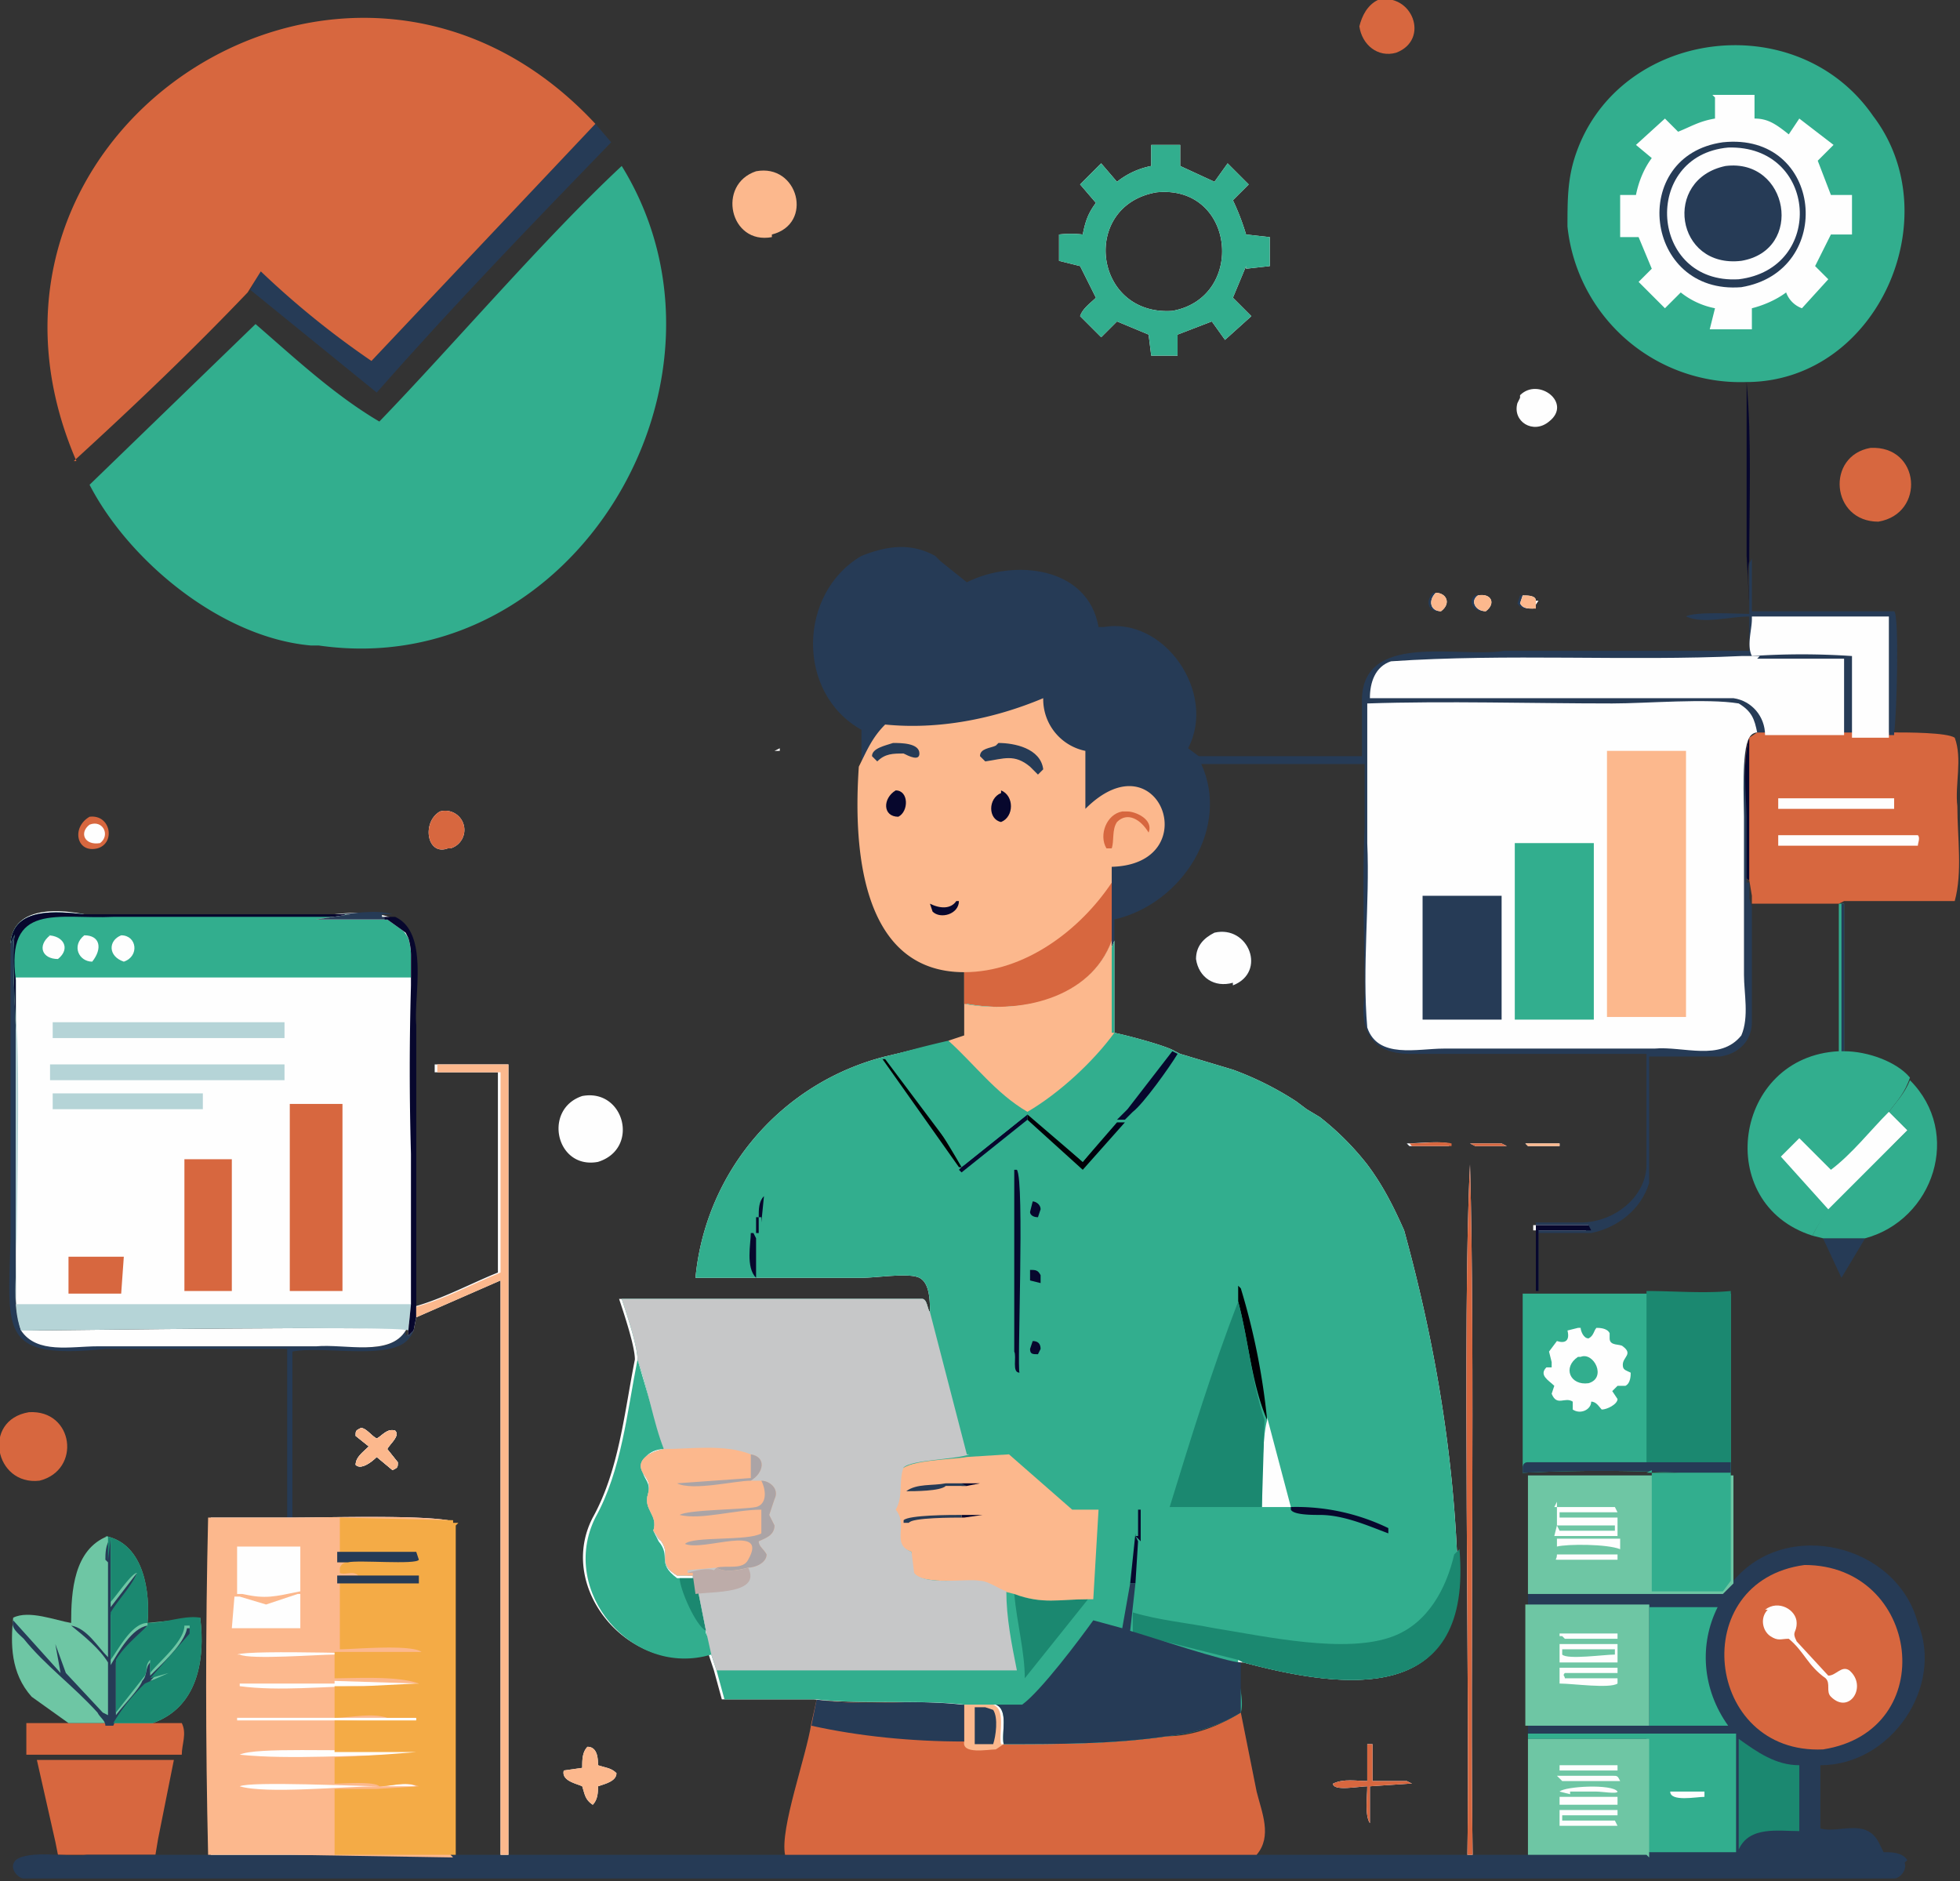 <svg xmlns="http://www.w3.org/2000/svg" data-name="Layer 1" viewBox="0 0 74.4 71.4"><rect x="0" y="0" width="74.4" height="71.4" fill="#333333" stroke="none"/><defs><linearGradient id="a" x1="1304.6" x2="1322.1" y1="-1001.3" y2="-977.2" gradientTransform="matrix(.07 0 0 -.07 -55.5 -29.8)" gradientUnits="userSpaceOnUse"><stop offset="0" stop-color="#000005"/><stop offset="1" stop-color="#00011a"/></linearGradient></defs><path d="M66.3 21v-6.5c.2 2.2.1 4.6.1 6.8-.1.4 0 1.2 0 1.6l-.1-1.8Z" fill="#07072d"/><path d="M69.2 47h1.6l-.9 1.5-.7-1.5Z" fill="#263b56"/><path d="M3.4 31c.8-.1 1 1 .3 1.2-.8.2-1-.8-.3-1.2Z" fill="#d7673f"/><path d="M3.4 31.3c.5-.2.8.4.4.7-.6.1-.8-.4-.4-.7Z" fill="#fefefe"/><path d="m22.6 4.7.6.7c-3 3.1-6 6.2-8.9 9.5L9.5 11l.4-.8c1.3 1.3 2.8 2.3 4.2 3.5l8.5-9Z" fill="#263b56"/><path d="M1.1 53.6c1.7-.1 2 2.2.4 2.6-1.7.2-2.2-2.3-.4-2.6ZM71 17c1.9-.1 2.1 2.5.3 2.8-1.8 0-2-2.5-.3-2.8ZM4.3 65.4h2.6c.2.4 0 .8 0 1.2H1v-1.2h3.3Z" fill="#d7673f"/><path d="M15.7 50.5a1 1 0 0 1-.6.6c-1 .4-3 0-4 .2v6.4h-.2v-6.5H4C0 51.6.3 50.6.4 47V35.8l.2-.4c-.2.2 0 3.2 0 3.7v10.2a2.4 2.4 0 0 0 .2 1.1l.3.4.2.1.3.1c1.7.2 4 0 5.7.1H12c1-.2 2.7.5 3.4-.6v.2l.3-.2Z" fill="#263b56"/><path d="M.8 50.5H1c1.3 0 14.4-.2 14.4 0-.6 1-2.3.5-3.4.6H3.7c-1 0-2.3.3-2.9-.6Z" fill="#fefefe"/><path d="M72.5 41c2 2 .9 5.3-1.7 6h-1.6l-.4-.1c.8-1.7 2.4-2.7 3.6-4l-.7-.7c.3-.4.6-.7.8-1.2Z" fill="#32ae8e"/><path d="M1.4 66.8h5.2l-.6 3-.1.6H2.2l-.1-.5-.7-3.1Z" fill="#d7673f"/><path d="M69.8 34.3h.2v5.6c.9 0 2 .4 2.5 1-.2.6-.5.9-.8 1.3l.7.7c-1.2 1.3-2.8 2.4-3.6 4-3.8-1.2-3-6.8 1-7v-5.6Z" fill="#32ae8e"/><path d="M69.8 34.3h.2v5.6h-.1v-5.6Z" fill="#263b56"/><path d="M69.5 44.4c.8-.6 1.5-1.5 2.2-2.2l.7.7-3 3-1.8-2 .7-.7 1.2 1.2Z" fill="#fefefe"/><path d="M4 58.3c1.5.3 1.7 2.2 1.6 3.3l2-.2c.2 1.6-.1 3.4-1.8 4H2.6l-1.4-1c-.8-.9-.8-2-.7-3 .6-.3 1.6.1 2.2.2 0-1.2.1-2.8 1.4-3.3Z" fill="#6ec6a4"/><path d="M4 59.2c0-.2 0-.6.2-.8V61l1-1.3c-.2.6-.7 1.1-1 1.6v1.9c.3-.5.8-1.4 1.4-1.5-.4.5-1 .9-1.2 1.4v2c.3-.4.9-1 1-1.3.2-.2.1-.5.3-.7v.5c.4-.4 1.3-1.2 1.4-1.8h.1v.3c-.1.3-1.2 1.4-1.5 1.7l.7-.2-.9.4c-.3.2-1 1-1.2 1.5H4c0-.2-.2-.3-.3-.5-.9-1-2-1.8-2.8-2.8-.2-.2-.5-.4-.4-.7l1.8 2-.2-1.1.4 1.1L3.9 65l.2.1v-2c-.3-.5-.9-1-1.4-1.4.6.1 1 .8 1.4 1.2v-3.6Z" fill="#263b56"/><path d="M4 58.3c1.5.3 1.7 2.2 1.6 3.3-.6 0-1.1 1-1.4 1.4v-1.8c.3-.5.8-1 1-1.5-.2 0-.8.9-1 1.1v-2.4l-.1.8v-.9Zm1.6 3.3c.7 0 1.4-.3 2-.2.2 1.6-.1 3.4-1.8 4H4.3a7 7 0 0 1 1.2-1.5l.9-.4-.7.2L7.2 62v-.3H7c0 .6-1 1.4-1.3 1.8V63c-.2.2-.1.4-.2.6L4.4 65v-2c.3-.5.8-.9 1.2-1.3Z" fill="#1b8870"/><path d="M71.7 27.9v-.7.6h.2c.5 0 2 0 2.3.2.3.8 0 1.8.1 2.6 0 1.2.2 2.5-.1 3.6H70l-.2.1h-3.3V34l-.1-.6c-.4 0 0-2-.2-2.3 0-.7 0-2.6.2-3.1l.3-.2h5Z" fill="#d7673f"/><path d="M66.4 28v5.4c-.4 0 0-2-.2-2.3 0-.7 0-2.6.2-3.1Z" fill="#07072d"/><path d="M67.5 30.3h4.4v.4h-4.4v-.4Zm0 1.4h5.3c.1.1 0 .3 0 .4h-5.3v-.4Z" fill="#fefefe"/><path d="M65.7 55.4v.5h-1.9a62 62 0 0 0-6 0v-6.8h.5v-2.4 2.4h7.4v6.3Z" fill="#32ae8e"/><path d="M59.9 50.4h.1c0 .1.1.4.3.4.2-.1.2-.3.3-.4.1 0 .4 0 .5.2v.2c0 .3.4.2.5.3.4.3 0 .4 0 .7 0 .2.1.2.3.3 0 .1 0 .4-.2.5h-.3l-.2.2.2.3c0 .2-.4.4-.6.4-.1-.1-.2-.3-.4-.3 0 .3-.4.5-.7.3v-.3c-.3-.2-.6.2-.8-.3l.1-.3c-.2-.2-.6-.4-.3-.7h.2v-.2l-.1-.4.3-.4c.3.1.5 0 .4-.4l.4-.1Z" fill="#fefefe"/><path d="M60 51.5c.5-.2 1 .8.3 1-.7.1-1-.6-.4-1Z" fill="#32ae8e"/><path d="M65.7 55.4v.5h-1.9a62 62 0 0 0-6 0v-.2s0-.2.2-.2h4.5V49c1 0 2.2.1 3.2 0v6.3Z" fill="#1b8870"/><path d="M65.7 55.4v.5h-1.9a62 62 0 0 0-6 0v-.2s0-.2.2-.2h7.7Z" fill="#263b56"/><path d="M2.9 17.5C-2.5 5 13.3-5.3 22.6 4.7l-8.5 9a33 33 0 0 1-4.2-3.4l-.5.8c-2.1 2.2-4.3 4.3-6.6 6.4Z" fill="#d7673f"/><path d="M14.4 16c2.8-2.9 6.3-7 9.2-9.7 5 8.1-1.8 19.6-11.5 18.2h-.3c-3.4-.3-6.9-3.2-8.4-6.1l6.3-6.1c1.5 1.3 3 2.7 4.7 3.7Zm51.9 5v2.1V17v4Zm.1-6.5h-.1V17v-2.5a6.6 6.6 0 0 1-6.8-5.9c0-1 0-1.8.3-2.7 1.6-4.8 8.4-5.7 11.3-1.5 2.9 3.8.2 10-4.7 10.1Z" fill="#32ae8e"/><path d="M65 3.6h1.6v.9c.5 0 .8.2 1.3.6l.4-.6 1.3 1-.6.6.5 1.3h.8v1.5h-.8l-.6 1.2.5.5-1 1.1a1 1 0 0 1-.6-.6c-.4.3-.9.5-1.3.6v.8h-1.6l.2-.8a3 3 0 0 1-1.3-.6l-.6.6-1-1 .5-.5-.5-1.2h-.7V7.4h.6c.1-.5.3-1 .6-1.4l-.6-.5 1.1-1 .5.5c.5-.2.8-.4 1.4-.5v-.8Z" fill="#fefefe"/><path d="M65.4 5.4c3.8-.4 4.3 4.9.7 5.5-3.7.3-4.3-5-.7-5.5Z" fill="#263b56"/><path d="M65.6 5.6c3.4-.1 3.7 4.6.4 5-3.4.2-3.7-4.7-.4-5Z" fill="#fefefe"/><path d="M65.5 6.3c2.4-.3 3 3.2.6 3.6-2.5.3-3-3.1-.6-3.6Z" fill="#263b56"/><path d="M15.6 38.7v-2.4a2.3 2.3 0 0 0-.1-.7l-.1-.2-.7-.5c-.9-.2-2 0-2.8 0l1.3-.2h-10c-1-.2-2.7-.3-2.8 1.1l.2-.4c-.2.2 0 3.2 0 3.7v10.2a5 5 0 0 0 .2 1.2 177 177 0 0 1 14.6 0c.2-.3.2-.6.2-1V38.8Z" fill="#fefefe"/><path d="M2.7 47.7h2l-.1 1.4h-2v-1.4Z" fill="#d7673f"/><path d="M2 41.5h5.7v.6H2v-.6Zm0-1.1h8.8v.6H1.9v-.6Zm0-1.6h8.8v.6H2v-.6Z" fill="#b5d4d7"/><path d="M7 44h1.8v5H7v-5Zm4-2.1h2V49h-2v-7.2Z" fill="#d7673f"/><path d="M.6 38.7c.2 1.5 0 9 0 10.8h15v-.7.8l-.1.9c-.1-.2-13.2 0-14.5 0H.8C.4 49.5.7 48 .6 47v-8.4Z" fill="#b5d4d7"/><path d="M15.6 36.3a2.3 2.3 0 0 0-.1-.7c-.2-.3-.4-.6-.8-.7H12l1.2-.2h-10c-1-.1-2.7-.3-2.8 1.1l.2-.4c-.2.2 0 3.2 0 3.7v-2h15v-.8Z" fill="#32ae8e"/><path d="M4.6 35.5c.6 0 .7.8.1 1-.6-.2-.6-.8-.1-1Zm-1.4 0c.6 0 .7.5.3 1-.5 0-.8-.6-.3-1Zm-1.4 0c.6 0 .9.5.4.9-.6 0-.8-.5-.3-.9Z" fill="#fefefe"/><path d="M13.1 34.7H3.2c-1-.1-2.7-.3-2.8 1.1l.2-.4c-.2.2 0 3.2 0 3.7v-1.9c-.4-3 1.6-2.3 3.7-2.4H13Z" fill="#07072d"/><path d="M72.3 70.7c.1.3-.2.6-.4.6H.9c-.2 0-.6-.4-.3-.7.5-.4 2-.1 2.7-.2h26.6c-.3-1 .7-3.7.9-5l.2-.9c1.7.3 3.9 0 5.6.1h1.2c.5.3.2 1.2.2 1.6 2.1 0 4.2 0 6.3-.3 1 0 2-.4 2.8-.9l.6 3c.2.8.6 1.7 0 2.4H58V56h7.8v4c2-2.4 6.2-1.4 7 1.6 1 2.4-1 5.4-3.7 5.4v2.4c.7.2 1.7-.4 2.2.5l.2.4c.3 0 .7 0 .9.3Z" fill="#263b56"/><path d="M66 66c.7.5 1.4 1 2.3 1v2.5c-.8 0-1.9-.2-2.3.7V66Z" fill="#1b8870"/><path d="M62.5 61h2.7c-.7 1.4-.6 3.1.4 4.5h-3v-4.6ZM58 65.8h7.9v4.5h-3.4V66H58Z" fill="#32ae8e"/><path d="M63.4 68h1.3v.2c-.3 0-1.3.2-1.3-.2Z" fill="#fefefe"/><path d="M62.5 70.4H58V66h4.6v4.5Z" fill="#6ec6a4"/><path d="M59.2 67h2.2v.2h-2.2V67Zm0 .4h2c.2 0 .2 0 .3.2h-2.2l-.2-.2Zm.4.7-.4-.1c.2-.2 2-.3 2.2 0 0 .1-.6 0-.8 0h-1Zm-.4.1h2.2v.3h-2.2v-.2Zm0 .5h2.2v.2h-2.1v.2h2l.1.2h-2.2v-.6Z" fill="#fefefe"/><path d="M62.6 65.5h-4.7v-4.6h4.7v4.6Z" fill="#6ec6a4"/><path d="M59.3 62.1h-.1V62h2.2v.2h-2Zm-.1 1.9v-.7h2.2v.2h-2c-.1.1 0 .1 0 .2h2v.2c-.3.2-1.7 0-2.2 0Zm2.2-1.7v.8h-2.2v-.7h2.2Z" fill="#fefefe"/><path d="M59.3 62.6h2v.2c-.4 0-1.8.2-2 0v-.2Zm6.5-2.5-.4.4H58V56h7.8v4Z" fill="#6ec6a4"/><path d="M61.5 58.4v.4c-.5-.2-2-.2-2.4-.1v-.3h2.4ZM59 59h2.4v.2h-2.3c-.1 0 0 0 0-.2Zm0-1.8h2.3l.1.2h-2.2v.2h2.2v.7H59l.1-.4.1.2h2.1v-.2h-2.2V57Z" fill="#fefefe"/><path d="M62.5 55.9h3.2V60l-.3.4H58h4.7v-4.6Z" fill="#32ae8e"/><path d="M68.5 59.4c4.4 0 5.2 6.3.7 7-4.5.2-5.2-6.4-.7-7Z" fill="#d7673f"/><path d="M67 61.1c.5-.4 1.2 0 1.2.5 0 .4-.2.3 0 .7l1.2 1.3c.3 0 .5-.4.8-.2.7.6 0 1.7-.7 1-.2-.2 0-.5-.2-.7-.7-.5-.8-1-1.4-1.5-.3 0-.4.1-.7-.1-.3-.2-.4-.7-.1-1Z" fill="#fefefe"/><path d="M47.8 70.4h-18c-.2-1 .8-3.7 1-5l.2-.9c1.7.3 3.9 0 5.6.1h1.2c.5.3.2 1.2.3 1.6 2 0 4.1 0 6.2-.3 1 0 2-.4 2.8-.9l.6 3c.2.8.6 1.7 0 2.4Z" fill="#d7673f"/><path d="M36.6 64.6h1.2c.5.3.2 1.2.3 1.6l-.3.2c-.3 0-1.3.2-1.2-.3v-1.5Z" fill="#fcb88d"/><path d="m37.4 64.8.3.1c.2.3.1 1 0 1.3H37v-1.4h.5Zm-.8-.2v1.5c-2 0-4-.2-5.8-.6l.2-1c1.7.3 3.9 0 5.6.1Z" fill="#263b56"/><path d="M57.7 15c.7-.7 2 .3 1.1 1-.6.5-1.4 0-1.2-.7l.1-.2Z" fill="#fefefe"/><path d="M46.8 37.3c-.7.2-1.3-.2-1.4-.9 0-.5.3-.8.7-1 1.3-.3 2 1.5.7 2Zm6.7 30.4-1.5.1v1.4c-.2-.3-.1-1-.1-1.4-.3 0-1.3.2-1.3-.1.4-.2.9-.1 1.3-.1v-1.4h.2v1.4h1.3l.2.1ZM55 43.5h-1.5l-.1-.1c.4 0 1.2-.1 1.6 0v.1Zm.7 27c.1-6.1-.2-20.5.1-26.3.2 7.2 0 19 .1 26.2h-.2Zm1.5-27H56l-.2-.1H57l.2.1Zm2 0H58l-.1-.1h1.3v.1Zm-4.6-20.3c-.4 0-.5-.4-.2-.7.4 0 .6.4.2.7Zm1.7 0c-.4 0-.6-.4-.3-.6.5-.1.7.3.3.6Zm2-.4-.2.3c-.2 0-.4 0-.5-.2l.1-.3c.2 0 .5 0 .5.2Z" fill="#263b56"/><path d="M71.9 27.9h-.2v-.3.2h-5s-.2 0-.3.2c-.3.5-.1 2.4-.1 3v2.5h.1v.6l.1.3v4.4c0 .7-.5 1.2-1.2 1.3h-2.7v4.8c-.3 1-1.2 1.7-2.2 1.9h-2V49h-.1v-4.8 2.2H60c1.3 0 2.5-1 2.5-2.2V40h-9c-1.5 0-1.9-1-1.7-2.2 0-2-.1-4.3 0-6.4V29h-6.2c1.1 2.4-.7 5.3-3.3 5.9v.8c-.8 2.2-3.5 2.8-5.6 2.4v-1.2c-4 0-4.2-4.9-4-7.8v-1.4c-2.5-1.4-2.4-5.2 0-6.6 1-.4 1.9-.5 2.8 0l.2.2 1 .8c1.8-.9 4.6-.6 5 1.7h.2c2.3-.4 4.3 2.5 3.2 4.6l.4.3h6.2v-2c-.1-2.8 3.7-1.7 5.4-2h9.3v-1.3c-.8 0-1.7.3-2.4 0 .3-.2 2-.1 2.4-.1V21v.4l.1-.2v2h5.4c.2.1.1 4 0 4.6Z" fill="#263b56"/><path d="M66.5 23.4h5.2V28h-1.4v-3.1a28.2 28.2 0 0 0-3.8 0c-.2-.4 0-1 0-1.4Z" fill="#fefefe"/><path d="M66.7 25H70v2.9h-3c0-.7-.5-1.3-1.2-1.4H52c0-.6.2-1.2.8-1.4 4.4-.3 9 0 13.3-.2h.7Z" fill="#fefefe"/><path d="M42.2 32.9v2.8c-.8 2.2-3.5 2.8-5.6 2.4v-1.2c-4 0-4.2-4.9-4-7.8.3-.6.5-1.1 1-1.6 2 .2 4.1-.2 6-1a2 2 0 0 0 1.6 2v2.2c2.8-2.8 4.6 2.1 1 2.2Z" fill="#fcb88d"/><path d="M36.4 34.2c0 .5-.7.7-1 .4l-.1-.3c.4.2.8.2 1-.1ZM34 30c.5 0 .5.8.1 1-.6 0-.6-.7-.1-1Zm4 0c.5.2.5 1 0 1.2-.5-.1-.5-.9 0-1.1Z" fill="#07072d"/><path d="M42.8 30.8c.3 0 1 .3.8.8-.3-.5-.8-.8-1.2-.4-.2.3-.1.7-.2 1H42c-.3-.5 0-1.3.6-1.4Z" fill="#d7673f"/><path d="M33.9 28.2c.3 0 1 0 1 .4 0 .3-.4.1-.6 0-.4 0-.7 0-1 .3l-.2-.2c0-.3.5-.4.8-.5Zm4 0c.6 0 1.6.2 1.7 1l-.2.2-.3-.3c-.6-.5-1-.3-1.7-.2l-.2-.2c0-.3.4-.3.6-.4Z" fill="#263b56"/><path d="M42.2 35.7c-.8 2.2-3.5 2.9-5.6 2.4v-1.2c2.3 0 4.4-1.6 5.6-3.4v2.2Z" fill="#d7673f"/><path d="M54.7 23.2c-.4 0-.5-.4-.2-.7.4 0 .6.4.2.7Zm1.7 0c-.4 0-.6-.4-.3-.6.5-.1.7.3.3.6Zm2-.4-.2.3c-.2 0-.4 0-.5-.2l.1-.3c.2 0 .5 0 .5.2Z" fill="#fefefe"/><path d="M58.3 22.8v.3c-.3 0-.5 0-.6-.2l.1-.3c.2 0 .5 0 .5.2Zm-1.9.4c-.4 0-.6-.4-.3-.6.5-.1.7.3.3.6Zm-1.7 0c-.4 0-.5-.4-.2-.7.4 0 .6.4.2.7Z" fill="#fcb88d"/><path d="M51.9 26.7c3-.1 6.2 0 9.3 0 1.3 0 3.6-.2 4.8 0 .5.3.6.6.7 1.1 0 0-.2 0-.3.2-.3.5-.2 2.4-.2 3v6c0 .7.2 1.6-.1 2.3-.8 1-2.2.4-3.3.5h-8c-1 0-2.5.4-2.9-.8-.2-2.3.1-4.7 0-7v-5.3Z" fill="#fefefe"/><path d="M54 34h3v4.7h-3v-4.8Z" fill="#263b56"/><path d="M57.5 32h3v6.7h-3v-6.8Z" fill="#32ae8e"/><path d="M61 28.5h3v10.1h-3v-10Z" fill="#fcb88d"/><path d="M46.8 37.3c-.7.2-1.3-.2-1.4-.9 0-.5.3-.8.7-1 1.3-.3 2 1.5.7 2Zm6.7 30.4-1.5.1v1.4c-.2-.3-.1-1-.1-1.4-.3 0-1.3.2-1.3-.1.4-.2.9-.1 1.3-.1v-1.4h.2v1.4h1.3l.2.1ZM55 43.5h-1.5l-.1-.1c.4 0 1.2-.1 1.6 0v.1Zm.7 27c.1-6.1-.2-20.5.1-26.3.2 7.2 0 19 .1 26.2h-.2Zm1.5-27H56l-.2-.1H57l.2.1Zm2 0H58l-.1-.1h1.3v.1Zm1 3.2h-2V49v-4.8 2.3h2.1Z" fill="#fefefe"/><path d="M57.3 43.5H56l-.2-.1H57l.2.1Z" fill="#d7673f"/><path d="M59.4 43.5H58l-.1-.1h1.3v.1Z" fill="#fcb88d"/><path d="M55.1 43.5h-1.5l-.1-.1c.4 0 1.2-.1 1.6 0v.1Z" fill="#d7673f"/><path d="M60.4 46.7h-2V49h-.1v-4.8 2.3h2Z" fill="#07072d"/><path d="m53.5 67.7-1.5.1v1.4c-.2-.3-.1-1-.1-1.4-.3 0-1.3.2-1.3-.1.4-.2.9-.1 1.3-.1v-1.4h.2v1.4h1.3l.2.1ZM53 2c-.7.2-1.3-.3-1.4-1 .1-.4.3-.8.7-1 1.3-.3 2 1.5.7 2Zm2.7 68.4c.1-6-.2-20.4.1-26.2.2 7.2 0 19 .1 26.2h-.2Z" fill="#d7673f"/><path d="M17 32.2c-.8.3-1-1-.3-1.4a.7.7 0 0 1 .4 1.4Zm-3.5 23.4c0-.3.3-.5.5-.7l-.5-.4c0-.2 0-.2.2-.3.2 0 .4.3.6.4.2-.1.4-.4.7-.3.2.2-.2.5-.3.7l.4.5c0 .2 0 .2-.2.3l-.6-.5c-.2.2-.6.5-.8.3Zm3.7 14.8h1.5H8c-.1-4.3-.1-8.5 0-12.8h3c1.5 0 4.7-.1 6 .1v.1h.2l-.1.1v12.5Z" fill="#fefefe"/><path d="M19.3 50.6v19.8H19V48.6L15.8 50l-.1.5-.2.2v-.2l.1-1v-5.7a110.5 110.5 0 0 1 0-6.4v-1.1a2.3 2.3 0 0 0-.1-.7l-.1-.2-.7-.5H12l1.3-.2H10h2.7c3.7-.4 3 1.4 3 4.2v10.7c1.1-.3 2.2-.9 3.2-1.3v-7.6h-2.4v-.3h2.8v10.2Zm3.4-6.5c-1.6.3-2.1-2-.6-2.5 1.6-.3 2.2 2 .6 2.5Zm.7 23.2c0 .3-.4.4-.7.5 0 .2 0 .5-.2.7-.3-.2-.3-.4-.4-.7-.2-.1-.8-.2-.7-.6l.7-.1c0-.3 0-.6.2-.8.4 0 .4.5.4.7.3.1.5.1.7.3Zm6.2-38.9-.2.1h.2Zm17.7-18.2.9-.1V9l-.9-.1a9 9 0 0 0-.5-1.3l.6-.6-.8-.8-.5.7-1.3-.6v-.8h-1.1v.8a3 3 0 0 0-1.3.6l-.6-.7-.8.8.6.7c-.3.4-.4.7-.5 1.2a4 4 0 0 0-.9 0v1l.8.2.6 1.2c-.2.2-.5.4-.6.7l.8.8.6-.6 1.2.5.1.8h1v-.8l1.3-.5.5.7 1-.9-.7-.7.5-1.2Zm-2.8 1.6c-3 .2-3.5-4-.6-4.5 3-.3 3.4 4 .6 4.5ZM29.8 24.4V22v2.3Zm0 3.5v-1.2V28ZM47 63.1V65c-.8.5-1.8.8-2.8.9-2 .3-4.2.3-6.2.3-.1-.4.2-1.3-.3-1.5h-1.2c-1.7-.2-3.9 0-5.6-.2h-3.5l-.3-1.1-.2-.6c-3 .8-5.8-2.5-4.4-5.2 1-1.8 1.2-4 1.6-6 0-.5-.4-1.7-.6-2.3H35c.2 0 .2.4.3.5 0-.4 0-1.1-.4-1.3-.4-.2-1.6 0-2.2 0h-6.3a9.6 9.6 0 0 1 7.2-8.4l2.5-.6.6-.2v-1.2c2.1.4 4.8-.2 5.6-2.4v3.5c.5.1 2 .5 2.3.7l.2.1 2 .6a11.9 11.9 0 0 1 2.4 1.2l.4.3.5.3a10.5 10.5 0 0 1 1.8 1.8c.6.8 1 1.6 1.4 2.5 1.1 4 1.8 8 2 12.1.6 5.8-4 5.4-8.1 4.3Z" fill="#fefefe"/><path d="m14.6 34.8.1.1H12l1.3-.2H10h2.7c.7 0 1.5-.2 2.2 0h-.4v.1Z" fill="#263b56"/><path d="M17 32.2c-.8.3-1-1-.3-1.4a.7.7 0 0 1 .4 1.4Z" fill="#d7673f"/><path d="M23.4 67.3c0 .3-.4.4-.7.5 0 .2 0 .5-.2.7-.3-.2-.3-.4-.4-.7-.2-.1-.8-.2-.7-.6l.7-.1c0-.3 0-.6.2-.8.4 0 .4.5.4.7.3.1.5.1.7.3Z" fill="#fcb88d"/><path d="M15.8 49.2v.8l-.1.5-.2.2v-.2l.1-1v-5.7a110.5 110.5 0 0 1 0-6.4v-1.1a2.3 2.3 0 0 0-.1-.7l-.1-.2-.7-.5h-.1v-.1h.4c1.3.6.7 3 .8 4.1v10.3Z" fill="#07072d"/><path d="M29.3 9c-1.6.3-2.1-2-.6-2.5 1.6-.3 2.2 2 .6 2.4Zm-10 41.6v19.8H19V48.6L15.8 50v-.4c1.1-.3 2.2-.9 3.2-1.3v-7.6h-2.4v-.3h2.7v10.2Z" fill="#fcb88d"/><path d="M27 62.8c-3 .9-5.8-2.4-4.4-5.2 1-1.8 1.2-4 1.6-6l1 3.4c-.5 0-1 .4-.8.9.1.3.3.4.2.8-.2.6.4.8.2 1.4l.2.4c.5.6-.1.8.7 1.4h.6l.2.5.3 1.6c.1.2.3.6.2.8Z" fill="#32ae8e"/><path d="m26.3 59.8.2.6.3 1.5c-.4-.2-1-1.6-1-2h.5Z" fill="#1b8870"/><path d="m47.3 10.2.9-.1V9l-.9-.1a9 9 0 0 0-.5-1.3l.6-.6-.8-.8-.5.7-1.3-.6v-.8h-1.1v.8a3 3 0 0 0-1.3.6l-.6-.7-.8.8.6.7c-.3.4-.4.7-.5 1.2a4 4 0 0 0-.9 0v1l.8.2.6 1.2c-.2.2-.5.4-.6.7l.8.8.6-.6 1.2.5.1.8h1v-.8l1.3-.5.5.7 1-.9-.7-.7.5-1.2Zm-2.8 1.6c-3 .2-3.5-4-.6-4.5 3-.3 3.4 4 .6 4.5Z" fill="#32ae8e"/><path d="M15.1 55.5c0 .2 0 .2-.2.3l-.6-.5c-.2.2-.6.5-.8.3 0-.3.3-.5.5-.7l-.5-.4c0-.2 0-.2.2-.3.2 0 .4.3.6.4.2-.1.4-.4.7-.3.2.2-.2.5-.3.7l.4.5Z" fill="#fefefe"/><path d="M15.1 55.5c0 .2 0 .2-.2.3l-.6-.5c-.2.2-.6.5-.8.3 0-.3.3-.5.5-.7l-.5-.4c0-.2 0-.2.2-.3.2 0 .4.3.6.4.2-.1.4-.4.7-.3.2.2-.2.5-.3.7l.4.5Zm2.1 15-6.2-.1H7.9c-.1-4.3-.1-8.5 0-12.8H11c1.5 0 4.7-.1 6 .1v.1h.2l-.1.1v12.5Z" fill="#fcb88d"/><path d="M9 62.8c.5-.2 6 0 6.9 0h-3.2c-.6 0-3.2.2-3.6 0Zm5.3 5c-1.2 0-4.2.3-5.2 0 .4-.2 4.6 0 5.3 0 .4 0 1-.2 1.4 0h-1.5Zm.4-2.6h1.2v.1-.1.1c-.4.1-2.7 0-3.2 0H9v-.1h5.7Zm-.7 1.2h1.8v.1l-.2.1c-2 0-4.6.2-6.5 0 .6-.3 4-.1 5-.2Zm-1.3-2.6 3.2.1v.1h-2.1c-1.5 0-3.2.2-4.7 0v-.1h3.6Zm-1.3-3.3v1.3H8.8l.1-1.2h.2l1 .3 1.2-.4Z" fill="#fefefe"/><path d="M9 58.7h2.4v1.7c-1 .2-1.3.3-2.2.1H9v-1.8Z" fill="#fefefe"/><path d="M17.2 70.4H11h1.7v-2.5h1.6l1.6-.1c-.5-.2-1 0-1.5 0-.2-.2-1.4-.1-1.7-.1v-1a70.5 70.5 0 0 0 3.1-.2h-3.1v-1.2h3.1v-.1h-1.1c-.6-.2-1.4 0-2 0V64h1.1l2-.1h.1c-.8-.3-2.4-.2-3.2-.2v-1H16c-.4-.3-2.6-.1-3.1-.1v-2.8h.7c-.2-.2-.5 0-.7-.1v-.2c.1-.2.2-.2.4-.2h-.4v-1.7l4.3.1v.1h.2l-.1.1v12.5Z" fill="#f4ab46"/><path d="M13.5 59.8h2.4v.3h-3.1v-.3h.7Zm-.7-.9h3l.1.3c-.1.2-2.3 0-2.7.1h-.4v-.4Z" fill="#263b56"/><path d="M47 63v.7c.1.4.2 1 .1 1.3-.8.5-1.8.8-2.8.9-2 .3-4.2.3-6.2.3-.1-.4.2-1.3-.3-1.5h-1.2c-1.7-.2-3.9 0-5.6-.2h-3.5l-.3-1.1-.2-.6-.2-.9-.3-1.5-.2-.6h-.6c-.8-.5-.2-.7-.6-1.3l-.3-.4c.2-.6-.4-.8-.2-1.4.1-.4 0-.5-.2-.8-.3-.5.3-.8.8-.9-.4-1-.6-2.3-1-3.4 0-.5-.4-1.7-.6-2.3H35c.2 0 .2.4.3.5 0-.4 0-1.1-.4-1.3-.4-.2-1.6 0-2.2 0h-6.3a9.6 9.6 0 0 1 7.2-8.4l2.5-.6.6-.2v-1.2c2.1.4 4.8-.2 5.6-2.4v3.5c.5.1 2 .5 2.3.7l.2.1 2 .6a11.9 11.9 0 0 1 2.4 1.2l.4.3.5.3a10.5 10.5 0 0 1 1.8 1.8c.6.8 1 1.6 1.4 2.5 1.1 4 1.8 8 2 12.1.6 5.8-4 5.4-8.1 4.3Z" fill="#32ae8e"/><path d="M28.8 46.2v.8-.2h-.1v-.6Zm10.3 2c.2 0 .3 0 .4.2v.3l-.4-.1v-.3Z" fill="#07072d"/><path d="M28.8 46.2c0-.3 0-.6.2-.8l-.1 1v-.2h-.1Zm10.4-.6c.1 0 .3.1.3.3l-.1.3c-.2 0-.3-.1-.3-.2l.1-.4Zm0 5.3c.2 0 .3.1.3.3l-.1.2c-.2 0-.3 0-.3-.2l.1-.3Zm4 7.4v-1h.1v1.2l-.2-.2ZM28.5 46.8h.1l.1.2v1.5c-.4-.4-.2-1.3-.2-1.7Z" fill="#07072d"/><path d="m43.1 58.3.1.2-.1 1.6h-.2l.2-1.9Zm-4.1-16v.2l-2.5 2-.1-.1.1-.1 2.5-2Zm10 14.9a8 8 0 0 1 3.7.8v.2c-.8-.3-1.7-.7-2.6-.7-.3 0-1 0-1.1-.2v-.1Z" fill="#07072d"/><path d="M36.5 44.3h-.1l-2.9-4.1h.1l3 4Z" fill="#000004"/><path d="m39 42.3 2.1 1.8 1.3-1.5h.3l-1.6 1.8-2.1-1.9v-.2Z" fill="url(#a)"/><path d="M47 49.4v-.6l.1.1a26 26 0 0 1 1 5c-.6-1.4-.7-3-1.1-4.5Z" fill="#000004"/><path d="M38.5 44.4h.1c.3.4 0 7.6.1 7.7-.3 0-.1-.6-.2-.8v-7Z" fill="#07072d"/><path d="m48.1 53.8.9 3.4h-1.1c0-.7 0-2.6.2-3.3Z" fill="#fefefe"/><path d="M38.5 60.5c1 .4 1.7.2 2.8.2l-2.4 3c0-1-.3-2.1-.4-3.2Z" fill="#1b8870"/><path d="m39 42.3-2.5 2a38 38 0 0 0-2.8-4.2 36 36 0 0 1 2.3-.6c1 .9 1.8 2 3 2.8Zm5.7-2.3c-.3.5-1.3 1.9-1.7 2.2l-.3.3h-.3l-1.3 1.6-2-1.8c1-.8 2.4-2 3.2-3.1.4.1 2 .5 2.2.7l.2.1Z" fill="#32ae8e"/><path d="M44.7 40c-.3.5-1.3 1.9-1.7 2.2l-.3.3h-.3l.4-.4 1.7-2.2.2.1Z" fill="#07072d"/><path d="m47 63-4-1v-.8c1 .3 2.1.4 3.1.6 1.9.3 5 1 6.8.3 1.3-.5 2-1.8 2.3-3.1l.2-.2c.5 5.8-4.1 5.4-8.2 4.3Zm0-13.6c.4 1.5.5 3 1 4.5l-.1 3.3h-3.5c.8-2.6 1.6-5.2 2.6-7.8Z" fill="#1b8870"/><path d="M42.3 39.2c-.8 1.1-2.1 2.3-3.3 3-1.2-.7-2-1.8-3-2.7l.6-.2v-1.2c2.1.4 4.8-.2 5.6-2.4v3.5Z" fill="#fcb88d"/><path d="M47.1 65c-.8.5-1.8.8-2.8.9-2 .3-4.2.3-6.2.3-.1-.4.2-1.3-.3-1.5h1c.7-.5 2.2-2.5 2.7-3.2l1.1.3.3-1.7h.2l-.2 1.8c.7.2 3.7 1.2 4.2 1.2V65Z" fill="#263b56"/><path d="m36.7 55.3 1.6-.1 2.4 2.1h1l-.2 3.4h-.2c-1.1 0-1.7.2-2.8-.2l-.4-.1-1-.4c-.6 0-2.2.1-2.5-.3-.1-.1 0-.6 0-.8-.9-.3-.2-1-.7-1.6.3-.5 0-1.1.3-1.5.3-.4 2-.4 2.5-.5Z" fill="#fcb88d"/><path d="M36.5 56.3h.7l-.5.1h-.2v-.1Zm0 1.2h.8l-.7.1h-.1v-.1Z" fill="#07072d"/><path d="M35.9 56.3h.6l.2.1h-.8c-.2.2-1.2.2-1.5.2.4-.3 1-.2 1.5-.3Zm.7 1.3c-.4 0-2 0-2.1.2h-.2v-.1c.2-.2 1.8-.2 2.2-.2v.1Z" fill="#263b56"/><path d="M38.5 63.4H27.2l-.2-.6-.2-.9-.3-1.5-.2-.6h-.6c-.8-.5-.2-.7-.6-1.3-.2-.1-.2-.3-.3-.4.2-.6-.4-.8-.2-1.4.1-.4 0-.5-.2-.8-.3-.5.3-.8.8-.9-.4-1-.6-2.3-1-3.4 0-.5-.4-1.7-.6-2.3H35c.2 0 .2.4.3.5l1.4 5.4h.1c-.5.2-2.2.2-2.5.5-.2.5 0 1.1-.3 1.6.5.6-.2 1.3.6 1.6l.1.8c.4.5 2 .2 2.5.3.3 0 .7.3 1 .4 0 1 .2 2 .4 3Z" fill="#c6c7c8"/><path d="M27.2 59.5c.3.2.9.1 1.2 0 .5 1-1.3.9-2 1l-.1-.7h-.2v-.1c.3-.1.8-.2 1-.1Z" fill="#bdaca9"/><path d="M25.2 55c1 0 2.3-.2 3.3.2.6.1.5.7 0 1h.4c.3 0 .7.3.5.7l-.2.6.2.4c0 .4-.4.5-.6.6 0 .2.2.3.3.5 0 .3-.4.5-.7.5-.4.1-.9.2-1.2 0l-1.1.1v.1h.2v.1h-.6c-.8-.5-.2-.8-.6-1.3l-.3-.4c.2-.6-.4-.8-.2-1.4.1-.4 0-.5-.2-.8-.3-.5.3-.8.8-.9Z" fill="#fcb88d"/><path d="M28.5 55.2c.6.1.5.7 0 1-.6 0-2.2.4-2.8.1l2.8-.2v-1Zm.4 1c.3 0 .7.3.5.7l-.2.6.2.4c0 .4-.4.5-.6.6 0 .2.2.3.3.5 0 .3-.4.5-.7.5-.4.1-.9.2-1.2 0 .4-.1 1 .1 1.2-.3.8-1.4-1.7-.3-2.4-.6.3-.3 2.4-.1 2.9-.4v-.9c-1 0-2.3.4-3.1.2.3-.2 2.4-.2 2.9-.3.4-.1.4-.6.2-1Z" fill="#aba4a6"/></svg>